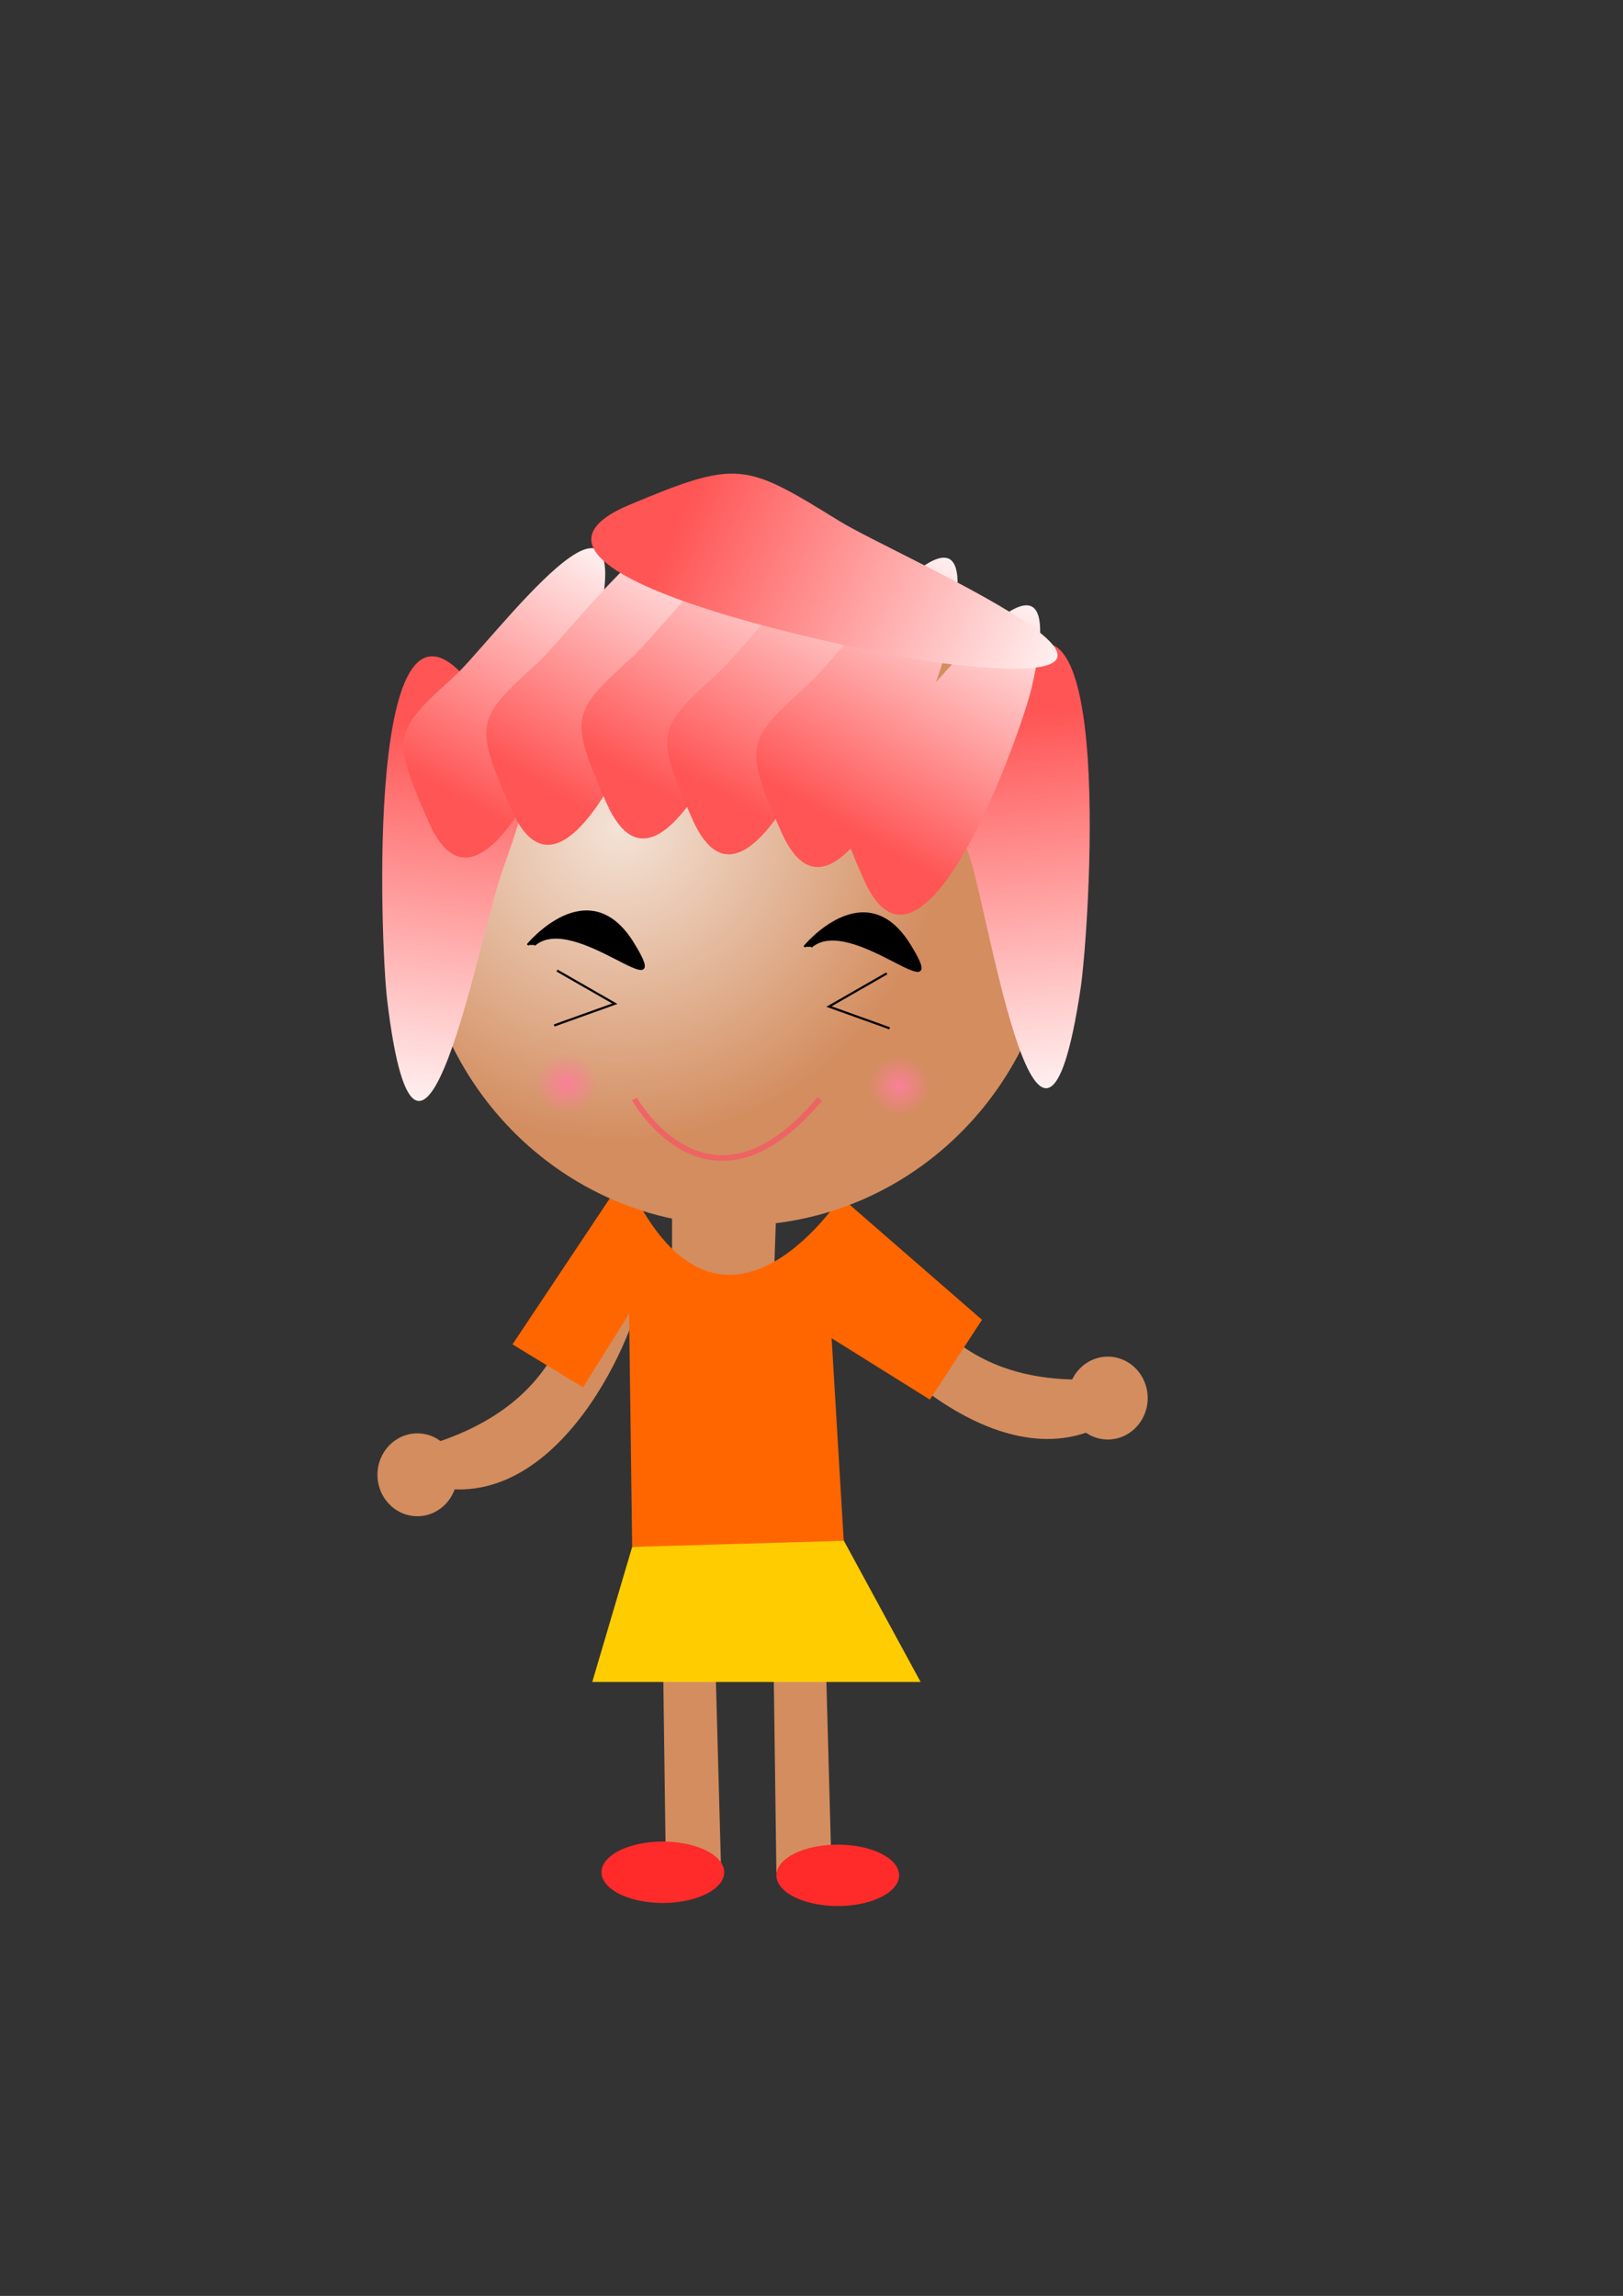 <?xml version="1.0" encoding="UTF-8"?>
<svg version="1.1" viewBox="0 0 744.09 1052.4" xmlns="http://www.w3.org/2000/svg" xmlns:xlink="http://www.w3.org/1999/xlink">
<rect x="0" y="0" width="744.09" height="1052.4" fill="#333333" stroke="none"/>
<defs>
<linearGradient id="a">
<stop stop-color="#fff" offset="0"/>
<stop stop-color="#f55" offset="1"/>
</linearGradient>
<radialGradient id="c" cx="318.04" cy="503.55" r="146.28" gradientTransform="matrix(.254 .955 -.986 .262 733.7 67.251)" gradientUnits="userSpaceOnUse">
<stop stop-color="#f4e3d7" offset="0"/>
<stop stop-color="#d38d5f" offset="1"/>
</radialGradient>
<radialGradient id="b" cx="188.11" cy="694.38" r="14.771" gradientTransform="matrix(1 0 0 .941 0 40.846)" gradientUnits="userSpaceOnUse">
<stop stop-color="#fa8097" offset="0"/>
<stop stop-color="#fa8097" stop-opacity="0" offset="1"/>
</radialGradient>
<linearGradient id="l" x1="-139.73" x2="-164.48" y1="458.5" y2="644.81" gradientTransform="matrix(-.27 .969 -1.055 -.248 982.93 703.48)" gradientUnits="userSpaceOnUse" xlink:href="#a"/>
<linearGradient id="k" x1="-139.73" x2="-164.48" y1="458.5" y2="644.81" gradientTransform="matrix(.918 .396 -.289 .701 780.19 146.24)" gradientUnits="userSpaceOnUse" xlink:href="#a"/>
<linearGradient id="j" x1="-139.73" x2="-164.48" y1="458.5" y2="644.81" gradientTransform="matrix(.918 .396 -.289 .701 742.35 124.4)" gradientUnits="userSpaceOnUse" xlink:href="#a"/>
<linearGradient id="i" x1="-139.73" x2="-164.48" y1="458.5" y2="644.81" gradientTransform="matrix(.918 .396 -.289 .701 701.59 118.58)" gradientUnits="userSpaceOnUse" xlink:href="#a"/>
<linearGradient id="h" x1="-139.73" x2="-164.48" y1="458.5" y2="644.81" gradientTransform="matrix(.918 .396 -.289 .701 662.29 111.3)" gradientUnits="userSpaceOnUse" xlink:href="#a"/>
<linearGradient id="g" x1="-139.73" x2="-164.48" y1="458.5" y2="644.81" gradientTransform="matrix(.918 .396 -.289 .701 618.62 114.21)" gradientUnits="userSpaceOnUse" xlink:href="#a"/>
<linearGradient id="f" x1="-139.73" x2="-164.48" y1="458.5" y2="644.81" gradientTransform="matrix(.918 .396 -.289 .701 580.78 120.04)" gradientUnits="userSpaceOnUse" xlink:href="#a"/>
<linearGradient id="e" x1="-139.73" x2="-164.48" y1="458.5" y2="644.81" gradientTransform="matrix(-1 0 0 -1 83.092 1123.1)" gradientUnits="userSpaceOnUse" xlink:href="#a"/>
<linearGradient id="d" x1="-139.73" x2="-164.48" y1="458.5" y2="644.81" gradientTransform="matrix(1 .029 .029 -1 647.84 1121.3)" gradientUnits="userSpaceOnUse" xlink:href="#a"/>
</defs>
<path d="m303.89 754.1 1.407 104.11h25.324l-2.814-102.7-16.883-2.814z" fill="#d38d5f"/>
<path d="m354.54 754.1 1.407 104.11h25.324l-2.814-102.7-16.883-2.814z" fill="#d38d5f"/>
<g transform="translate(-36.579 -143.5)">
<g transform="translate(-7.035 -83.007)" fill="#d38d5f">
<path d="m561.52 857.01c-90.689 13.89-105.34-54.348-105.34-54.348s-33.541 3.897-25.319 21.837 74.028 87.548 124.94 51.31z"/>
<path transform="translate(654.21 -33.766)" d="m-84.414 901.12c0 10.49-8.189 18.993-18.29 18.993s-18.29-8.504-18.29-18.993 8.189-18.993 18.29-18.993 18.29 8.504 18.29 18.993z" fill-rule="evenodd"/>
</g>
<g transform="translate(68.938 -46.428)" fill="#d38d5f">
<path d="m151.95 855.4c89.607-19.697 78.709-88.635 78.709-88.635s32.694-8.441 31.484 11.255-37.538 108.33-98.083 92.855z"/>
<path transform="translate(261.68 -35.173)" d="m-84.414 901.12c0 10.49-8.189 18.993-18.29 18.993s-18.29-8.504-18.29-18.993 8.189-18.993 18.29-18.993 18.29 8.504 18.29 18.993z" fill-rule="evenodd"/>
</g>
<path d="m344.69 693.6v45.021l46.428-1.407 1.407-40.8z" fill="#d38d5f"/>
<g transform="translate(8.441 -8.441)">
<path d="m310.93 696.42-47.835 71.752 32.359 19.697 21.104-33.766 1.407 106.92 97.076-1.407-5.628-94.262 45.021 28.138 23.917-36.579-64.717-56.276s-52.055 80.193-94.262 0" fill="#f60"/>
<path d="m317.96 861.02-18.29 61.904h150.54l-35.173-64.717" fill="#fc0"/>
</g>
<path transform="translate(2.814 19.697)" d="m518.18 536.37c0 82.397-65.493 149.19-146.28 149.19-80.79 0-146.28-66.796-146.28-149.19 0-82.397 65.493-149.19 146.28-149.19 80.79 0 146.28 66.796 146.28 149.19z" fill="url(#c)"/>
<path d="m532 596.58c3.874-25.821 16.137-204.85-33.607-146.59-32.552 38.125-31.778 41.307-17.082 86.874 9.058 28.088 32.636 180.05 50.689 59.717z" fill="url(#d)"/>
<path d="m214.09 601.98c-3.123-25.922-10.189-205.23 37.844-145.55 31.433 39.053 30.567 42.211 14.555 87.333-9.869 27.813-37.844 179.03-52.4 58.222z" fill="url(#e)"/>
<path d="m309.94 433.33c-4.624 19.404-49.957 147.87-76.805 87.015-17.569-39.821-15.861-41.691 11.877-66.971 17.098-15.582 86.479-110.48 64.928-20.044z" fill="url(#f)"/>
<path d="m347.78 427.5c-4.624 19.404-49.957 147.87-76.805 87.015-17.569-39.821-15.861-41.691 11.877-66.971 17.098-15.582 86.479-110.48 64.928-20.044z" fill="url(#g)"/>
<path d="m391.45 424.59c-4.624 19.404-49.957 147.87-76.805 87.015-17.569-39.821-15.861-41.691 11.877-66.971 17.098-15.582 86.479-110.48 64.928-20.044z" fill="url(#h)"/>
<path d="m430.75 431.87c-4.624 19.404-49.957 147.87-76.805 87.015-17.569-39.821-15.861-41.691 11.877-66.971 17.098-15.582 86.479-110.48 64.928-20.044z" fill="url(#i)"/>
<path d="m471.5 437.69c-4.624 19.404-49.957 147.87-76.805 87.015-17.569-39.821-15.861-41.691 11.877-66.971 17.098-15.582 86.479-110.48 64.928-20.044z" fill="url(#j)"/>
<path d="m509.35 459.53c-4.624 19.404-49.957 147.87-76.805 87.015-17.569-39.821-15.861-41.691 11.877-66.971 17.098-15.582 86.479-110.48 64.928-20.044z" fill="url(#k)"/>
<path d="m468.68 447.52c-28.181-3.394-219.2-40.954-143.31-72.712 49.661-20.782 52.758-19.161 96.031 7.526 26.673 16.45 178.62 81.002 47.278 65.186z" fill="url(#l)"/>
<path d="m405.34 577.52s27.804-33.887 48.223-0.869-26.936-15.206-45.182 0.869" stroke="#000" stroke-width="1px"/>
<path d="m278.48 576.65s27.804-33.887 48.223-0.869-26.936-15.206-45.182 0.869" stroke="#000" stroke-width="1px"/>
<path d="m443.13 589.68-26.501 15.206 23.026 8.254 4.779 1.738" fill="none" stroke="#000" stroke-width="1px"/>
<path d="m291.95 588.38 26.501 15.206-23.026 8.254-4.779 1.738" fill="none" stroke="#000" stroke-width="1px"/>
<path d="m327.42 647.2s34.096 60.988 85.024 0" fill="none" stroke="#fc4d65" stroke-opacity=".654" stroke-width="2.562"/>
<path transform="translate(108.18 -53.871)" d="m202.89 694.38c0 7.678-6.613 13.902-14.771 13.902s-14.771-6.224-14.771-13.902c0-7.678 6.613-13.902 14.771-13.902s14.771 6.224 14.771 13.902z" fill="url(#b)" fill-rule="evenodd"/>
<path transform="translate(260.67 -53.002)" d="m202.89 694.38c0 7.678-6.613 13.902-14.771 13.902s-14.771-6.224-14.771-13.902c0-7.678 6.613-13.902 14.771-13.902s14.771 6.224 14.771 13.902z" fill="url(#b)" fill-rule="evenodd"/>
</g>
<path transform="translate(576.83 1.407)" d="m-244.8 856.8a28.138 14.069 0 1 1-56.276 0 28.138 14.069 0 1 1 56.276 0z" fill="#ff2a2a" fill-rule="evenodd"/>
<path transform="translate(657.02 2.814)" d="m-244.8 856.8a28.138 14.069 0 1 1-56.276 0 28.138 14.069 0 1 1 56.276 0z" fill="#ff2a2a" fill-rule="evenodd"/>
</svg>
